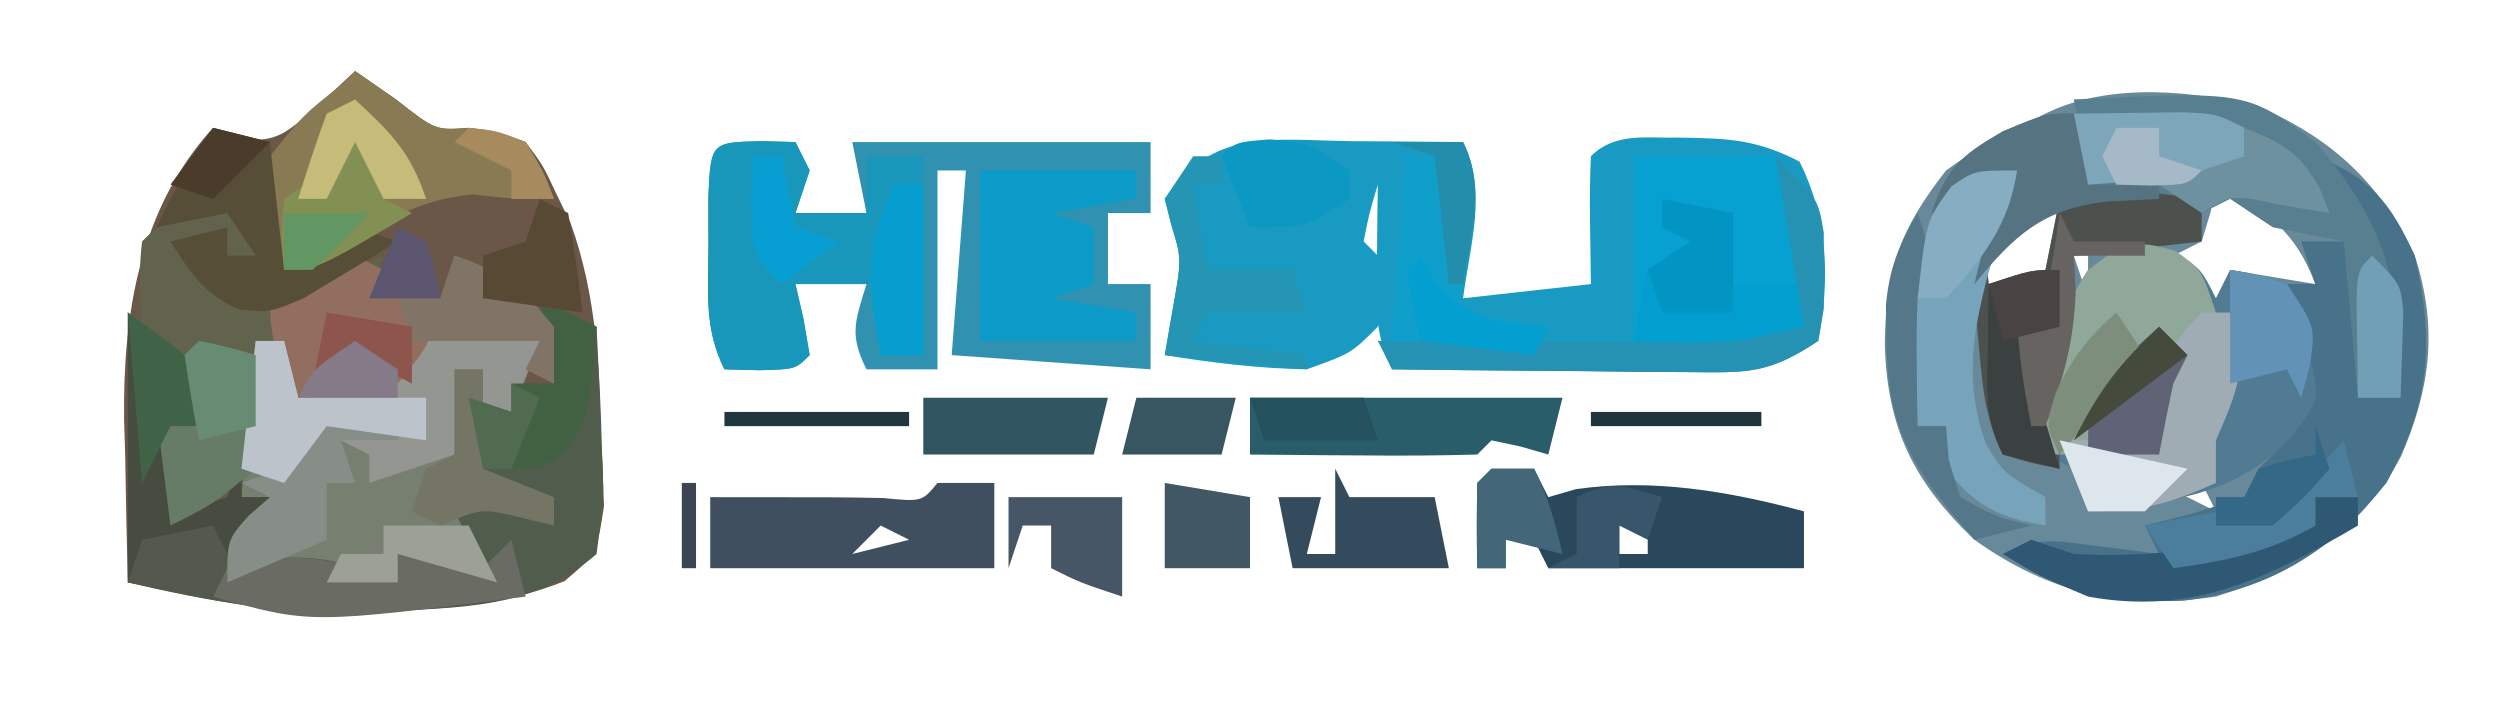 <?xml version="1.0" encoding="UTF-8"?>
<svg version="1.1" xmlns="http://www.w3.org/2000/svg" width="176" height="50">
<path d="M0 0 C0.949 0.66 1.897 1.32 2.875 2 C5.662 4.18 5.662 4.18 8 4 C9.988 4.27 9.988 4.27 12 5 C13.23 6.637 13.23 6.637 14.188 8.688 C14.511 9.351 14.835 10.015 15.168 10.699 C17.041 15.88 17.234 21.221 17.375 26.688 C17.424 27.991 17.473 29.294 17.523 30.637 C17 34 17 34 14.742 35.914 C10.793 37.478 7.213 37.779 3 38 C2.264 38.041 1.528 38.083 0.77 38.125 C-5.018 38.289 -10.377 37.315 -16 36 C-16.082 33.02 -16.141 30.043 -16.188 27.062 C-16.213 26.232 -16.238 25.401 -16.264 24.545 C-16.35 17.117 -15.187 9.681 -10 4 C-9.464 4.268 -8.928 4.536 -8.375 4.812 C-5.427 5.045 -4.952 4.42 -2.75 2.562 C-1.389 1.294 -1.389 1.294 0 0 Z M8 9 C9 11 9 11 9 11 Z M-9 14 C-8 16 -8 16 -8 16 Z " fill="#6A5747" transform="translate(25,5)"/>
<path d="M0 0 C5.003 2.234 8.317 5.39 10.672 10.352 C12.314 15.441 11.797 19.666 9.68 24.531 C6.679 29.952 2.459 32.519 -3.328 34.352 C-9.798 35.307 -14.988 34.156 -20.328 30.352 C-24.612 26.28 -26.467 22.501 -26.641 16.602 C-26.563 11.282 -25.61 8.558 -22.328 4.352 C-20.056 2.692 -17.887 1.584 -15.328 0.352 C-10.856 -1.884 -4.714 -1.313 0 0 Z M-3.328 5.352 C-3.452 5.991 -3.576 6.63 -3.703 7.289 C-3.909 7.97 -4.116 8.65 -4.328 9.352 C-5.318 9.847 -5.318 9.847 -6.328 10.352 C-5.008 11.672 -3.688 12.992 -2.328 14.352 C-2.328 13.362 -2.328 12.372 -2.328 11.352 C0.642 11.847 0.642 11.847 3.672 12.352 C2.219 8.522 0.243 7.231 -3.328 5.352 Z M-17.391 8.227 C-19.553 10.119 -19.553 10.119 -19.328 12.352 C-18.008 12.022 -16.688 11.692 -15.328 11.352 C-14.998 9.702 -14.668 8.052 -14.328 6.352 C-15.669 6.239 -15.669 6.239 -17.391 8.227 Z M-13.328 10.352 C-12.998 11.342 -12.668 12.332 -12.328 13.352 C-12.328 12.362 -12.328 11.372 -12.328 10.352 C-12.658 10.352 -12.988 10.352 -13.328 10.352 Z M3.672 12.352 C4.672 14.352 4.672 14.352 4.672 14.352 Z M-12.328 13.352 C-11.328 15.352 -11.328 15.352 -11.328 15.352 Z M4.672 15.352 C5.672 18.352 5.672 18.352 5.672 18.352 Z M-1.328 20.352 C-0.328 22.352 -0.328 22.352 -0.328 22.352 Z M-7.328 26.352 C-5.348 27.342 -5.348 27.342 -3.328 28.352 C-3.658 27.692 -3.988 27.032 -4.328 26.352 C-5.318 26.352 -6.308 26.352 -7.328 26.352 Z " fill="#688999" transform="translate(159.328,7.648)"/>
<path d="M0 0 C0.75 0.005 1.499 0.009 2.271 0.014 C4.119 0.025 5.966 0.043 7.812 0.062 C9.546 3.53 8.296 7.301 7.812 11.062 C12.268 10.568 12.268 10.568 16.812 10.062 C16.792 8.598 16.771 7.134 16.75 5.625 C16.729 4.104 16.741 2.582 16.812 1.062 C18.538 -0.663 20.775 -0.191 23.125 -0.25 C26.539 -0.192 28.439 -0.129 31.5 1.438 C33.504 5.446 33.662 9.671 32.812 14.062 C29.272 16.423 27.801 16.297 23.613 16.258 C22.405 16.251 21.196 16.245 19.951 16.238 C18.057 16.213 18.057 16.213 16.125 16.188 C14.851 16.178 13.577 16.169 12.264 16.16 C9.113 16.137 5.963 16.104 2.812 16.062 C1.49 13.418 1.716 11.385 1.75 8.438 C1.759 7.435 1.768 6.432 1.777 5.398 C1.789 4.628 1.801 3.857 1.812 3.062 C1.222 5.009 1.222 5.009 0.812 7.062 C1.143 7.393 1.472 7.723 1.812 8.062 C2.188 10.438 2.188 10.438 1.812 13.062 C-0.062 14.938 -0.062 14.938 -3.188 16.062 C-6.57 16.006 -9.85 15.6 -13.188 15.062 C-13.002 13.99 -12.816 12.918 -12.625 11.812 C-11.99 8.289 -11.99 8.289 -12.75 5.812 C-12.894 5.235 -13.039 4.657 -13.188 4.062 C-9.821 -0.988 -5.554 -0.063 0 0 Z M-8.188 10.062 C-4.188 11.062 -4.188 11.062 -4.188 11.062 Z " fill="#189AC2" transform="translate(95.188,9.938)"/>
<path d="M0 0 C1.207 0.031 1.207 0.031 2.438 0.062 C2.768 0.723 3.098 1.383 3.438 2.062 C3.107 3.053 2.777 4.043 2.438 5.062 C4.088 5.062 5.737 5.062 7.438 5.062 C7.107 3.413 6.777 1.762 6.438 0.062 C13.367 0.062 20.297 0.062 27.438 0.062 C27.438 1.712 27.438 3.362 27.438 5.062 C26.448 5.062 25.457 5.062 24.438 5.062 C24.438 6.713 24.438 8.363 24.438 10.062 C25.427 10.062 26.418 10.062 27.438 10.062 C27.438 12.043 27.438 14.023 27.438 16.062 C20.508 15.568 20.508 15.568 13.438 15.062 C13.768 10.773 14.098 6.482 14.438 2.062 C13.777 2.062 13.117 2.062 12.438 2.062 C12.438 6.683 12.438 11.303 12.438 16.062 C10.787 16.062 9.137 16.062 7.438 16.062 C6.192 13.572 6.661 12.652 7.438 10.062 C5.787 10.062 4.138 10.062 2.438 10.062 C2.623 10.867 2.809 11.671 3 12.5 C3.144 13.346 3.289 14.191 3.438 15.062 C2.438 16.062 2.438 16.062 -0.125 16.125 C-0.929 16.104 -1.734 16.084 -2.562 16.062 C-3.996 13.196 -3.695 10.69 -3.688 7.5 C-3.69 6.323 -3.693 5.146 -3.695 3.934 C-3.517 0.086 -3.517 0.086 0 0 Z M19.438 5.062 C23.438 6.062 23.438 6.062 23.438 6.062 Z " fill="#3092B0" transform="translate(53.562,9.938)"/>
<path d="M0 0 C1.812 1.25 1.812 1.25 2.812 3.25 C3.143 2.59 3.473 1.93 3.812 1.25 C5.688 1.562 5.688 1.562 7.812 2.25 C10.158 5.768 10.392 7.108 9.812 11.25 C5.061 17.029 0.836 17.444 -6.188 18.25 C-6.518 17.26 -6.848 16.27 -7.188 15.25 C-7.848 14.92 -8.508 14.59 -9.188 14.25 C-9.501 9.028 -9.068 5.673 -6.188 1.25 C-3.737 -0.647 -2.953 -1.012 0 0 Z M-6.188 3.25 C-5.188 5.25 -5.188 5.25 -5.188 5.25 Z M4.812 10.25 C5.812 12.25 5.812 12.25 5.812 12.25 Z " fill="#507B93" transform="translate(153.188,17.75)"/>
<path d="M0 0 C0.33 0.66 0.66 1.32 1 2 C1.619 1.814 2.237 1.629 2.875 1.438 C5 1 5 1 7 2 C5.25 6.875 5.25 6.875 3 8 C3 8.99 3 9.98 3 11 C4.65 11.66 6.3 12.32 8 13 C8 13.66 8 14.32 8 15 C5.525 14.505 5.525 14.505 3 14 C3 14.66 3 15.32 3 16 C3 16.99 3 17.98 3 19 C1.02 18.34 -0.96 17.68 -3 17 C-3 17.66 -3 18.32 -3 19 C-5.512 19.07 -7.686 19.083 -10.125 18.438 C-12.209 17.779 -12.209 17.779 -15 19 C-15 16 -15 16 -13.5 14.312 C-13.005 13.879 -12.51 13.446 -12 13 C-12.66 13 -13.32 13 -14 13 C-13.67 9.37 -13.34 5.74 -13 2 C-12.34 2 -11.68 2 -11 2 C-10.67 3.32 -10.34 4.64 -10 6 C-6.599 5.896 -6.599 5.896 -3 5 C-1.009 2.575 -1.009 2.575 0 0 Z " fill="#777F71" transform="translate(31,22)"/>
<path d="M0 0 C1.32 0.66 2.64 1.32 4 2 C4.135 4.606 4.234 7.205 4.312 9.812 C4.354 10.55 4.396 11.288 4.439 12.049 C4.488 14.207 4.488 14.207 4 18 C-0.166 21.639 -4.697 21.722 -10 22 C-10.736 22.041 -11.472 22.082 -12.23 22.125 C-18.053 22.29 -23.326 21.279 -29 20 C-29 13.73 -29 7.46 -29 1 C-24 5 -24 5 -23.188 7.25 C-23.126 7.827 -23.064 8.405 -23 9 C-23.99 9 -24.98 9 -26 9 C-25.67 10.98 -25.34 12.96 -25 15 C-24.01 14.67 -23.02 14.34 -22 14 C-21.67 13.01 -21.34 12.02 -21 11 C-21 11.99 -21 12.98 -21 14 C-20.34 14 -19.68 14 -19 14 C-20 17 -20 17 -22 19 C-21.134 18.794 -20.267 18.587 -19.375 18.375 C-15.636 17.96 -13.451 18.603 -10 20 C-10 19.34 -10 18.68 -10 18 C-8.02 18.33 -6.04 18.66 -4 19 C-4.66 17.68 -5.32 16.36 -6 15 C-3 14 -3 14 -0.812 14.938 C-0.214 15.288 0.384 15.639 1 16 C-0.634 14.292 -1.869 13.065 -4 12 C-4.625 9.438 -4.625 9.438 -5 7 C-4.01 7.33 -3.02 7.66 -2 8 C-2 7.34 -2 6.68 -2 6 C-1.01 6 -0.02 6 1 6 C0.67 4.02 0.34 2.04 0 0 Z " fill="#505C4C" transform="translate(38,21)"/>
<path d="M0 0 C0.784 0.041 1.567 0.083 2.375 0.125 C2.705 1.115 3.035 2.105 3.375 3.125 C2.715 3.125 2.055 3.125 1.375 3.125 C1.375 2.465 1.375 1.805 1.375 1.125 C0.385 1.785 -0.605 2.445 -1.625 3.125 C-0.965 3.125 -0.305 3.125 0.375 3.125 C0.705 4.115 1.035 5.105 1.375 6.125 C5.324 5.574 8.724 4.736 12.375 3.125 C12.045 4.115 11.715 5.105 11.375 6.125 C13.025 6.125 14.675 6.125 16.375 6.125 C16.705 5.135 17.035 4.145 17.375 3.125 C20.774 4.258 22.109 5.39 24.375 8.125 C24.375 9.445 24.375 10.765 24.375 12.125 C23.715 11.795 23.055 11.465 22.375 11.125 C22.705 10.465 23.035 9.805 23.375 9.125 C20.001 8.791 20.001 8.791 16.375 9.125 C15.88 9.785 15.385 10.445 14.875 11.125 C14.38 11.785 13.885 12.445 13.375 13.125 C9.688 13.375 9.688 13.375 6.375 13.125 C6.045 11.805 5.715 10.485 5.375 9.125 C4.715 9.125 4.055 9.125 3.375 9.125 C3.445 9.728 3.514 10.332 3.586 10.953 C3.756 13.463 3.811 15.643 3.375 18.125 C0.375 20.688 0.375 20.688 -2.625 22.125 C-2.955 19.485 -3.285 16.845 -3.625 14.125 C-2.635 14.455 -1.645 14.785 -0.625 15.125 C-1.285 13.475 -1.945 11.825 -2.625 10.125 C-3.285 10.125 -3.945 10.125 -4.625 10.125 C-4.82 4.07 -4.82 4.07 -4.625 2.125 C-2.625 0.125 -2.625 0.125 0 0 Z " fill="#61634C" transform="translate(14.625,14.875)"/>
<path d="M0 0 C3.869 1.467 5.292 3.258 7 7 C8.409 13.141 8.074 17.448 5 23 C1.198 27.752 -3.114 30.505 -9.238 31.285 C-14.255 31.479 -17.636 30.686 -22 28 C-19.479 26.74 -18.146 27.081 -15.375 27.438 C-14.558 27.539 -13.74 27.641 -12.898 27.746 C-12.272 27.83 -11.645 27.914 -11 28 C-11.33 27.34 -11.66 26.68 -12 26 C-10.866 25.711 -9.731 25.422 -8.562 25.125 C-7.387 24.754 -6.211 24.383 -5 24 C-4.67 23.34 -4.34 22.68 -4 22 C-3.278 21.299 -2.556 20.598 -1.812 19.875 C0.237 17.266 0.237 17.266 -0.184 14.895 C-0.695 12.903 -1.34 10.947 -2 9 C-1.34 9 -0.68 9 0 9 C-0.33 8.01 -0.66 7.02 -1 6 C-0.01 6 0.98 6 2 6 C2.66 9.63 3.32 13.26 4 17 C4.33 17 4.66 17 5 17 C5.456 10.503 4.582 7.427 1 2 C0.67 1.34 0.34 0.68 0 0 Z M0 9 C1 11 1 11 1 11 Z M1 12 C2 15 2 15 2 15 Z " fill="#487289" transform="translate(163,11)"/>
<path d="M0 0 C1.207 0.031 1.207 0.031 2.438 0.062 C2.768 0.723 3.098 1.383 3.438 2.062 C3.107 3.053 2.777 4.043 2.438 5.062 C4.088 5.062 5.737 5.062 7.438 5.062 C7.438 3.743 7.438 2.422 7.438 1.062 C8.758 1.062 10.078 1.062 11.438 1.062 C11.438 5.683 11.438 10.303 11.438 15.062 C10.447 15.062 9.457 15.062 8.438 15.062 C8.438 13.412 8.438 11.762 8.438 10.062 C6.457 10.062 4.478 10.062 2.438 10.062 C2.623 10.867 2.809 11.671 3 12.5 C3.144 13.346 3.289 14.191 3.438 15.062 C2.438 16.062 2.438 16.062 -0.125 16.125 C-0.929 16.104 -1.734 16.084 -2.562 16.062 C-3.996 13.196 -3.695 10.69 -3.688 7.5 C-3.69 6.323 -3.693 5.146 -3.695 3.934 C-3.517 0.086 -3.517 0.086 0 0 Z " fill="#1997BB" transform="translate(53.562,9.938)"/>
<path d="M0 0 C12.145 -0.583 12.145 -0.583 17 3 C22.099 8.877 23.126 13.342 23 21 C22.01 21 21.02 21 20 21 C19.67 17.37 19.34 13.74 19 10 C16.525 9.505 16.525 9.505 14 9 C13.01 8.34 12.02 7.68 11 7 C10.01 7.495 10.01 7.495 9 8 C7.055 7.66 7.055 7.66 4.875 7.062 C4.151 6.868 3.426 6.673 2.68 6.473 C2.125 6.317 1.571 6.161 1 6 C0.67 4.02 0.34 2.04 0 0 Z " fill="#587F90" transform="translate(146,7)"/>
<path d="M0 0 C0.33 1.65 0.66 3.3 1 5 C3.64 5.33 6.28 5.66 9 6 C9 6.99 9 7.98 9 9 C4.545 9.495 4.545 9.495 0 10 C0.021 10.969 0.041 11.939 0.062 12.938 C0 16 0 16 -1 17 C-1.071 18.352 -1.084 19.708 -1.062 21.062 C-1.042 22.362 -1.021 23.661 -1 25 C-2.938 24.625 -2.938 24.625 -5 24 C-6.374 21.253 -6.459 18.742 -6.75 15.688 C-6.869 14.557 -6.987 13.426 -7.109 12.262 C-6.987 8.606 -6.126 6.921 -4 4 C-5.98 4.99 -7.96 5.98 -10 7 C-8.892 3.786 -8.015 3.009 -5 1.25 C-2 0 -2 0 0 0 Z M-4.062 7.875 C-6.225 9.767 -6.225 9.767 -6 12 C-4.68 11.67 -3.36 11.34 -2 11 C-1.67 9.35 -1.34 7.7 -1 6 C-2.341 5.888 -2.341 5.888 -4.062 7.875 Z " fill="#4D514E" transform="translate(146,8)"/>
<path d="M0 0 C3.3 0 6.6 0 10 0 C12 8.625 12 8.625 12 12 C7.466 14.198 5.569 14 0 14 C0 9.38 0 4.76 0 0 Z " fill="#06A0D1" transform="translate(115,11)"/>
<path d="M0 0 C0.949 0.66 1.897 1.32 2.875 2 C5.662 4.18 5.662 4.18 8 4 C10 4.25 10 4.25 12 5 C13.25 7.062 13.25 7.062 14 9 C11 9 11 9 8.312 8.688 C4.224 9.073 2.049 10.594 -1.266 12.906 C-3 14 -3 14 -5 14 C-6.141 8.821 -6.141 8.821 -6 6 C-3.625 3.062 -3.625 3.062 -1 1 C-0.67 0.67 -0.34 0.34 0 0 Z " fill="#887A53" transform="translate(25,5)"/>
<path d="M0 0 C1.812 1.312 1.812 1.312 2.812 4.312 C1.839 5.995 0.836 7.66 -0.188 9.312 C-0.894 12.005 -0.894 12.005 -1.188 14.312 C-3.828 14.312 -6.468 14.312 -9.188 14.312 C-9.501 9.091 -9.068 5.736 -6.188 1.312 C-3.755 -0.571 -2.951 -0.927 0 0 Z M-6.188 3.312 C-5.188 5.312 -5.188 5.312 -5.188 5.312 Z " fill="#8FA89A" transform="translate(153.188,17.688)"/>
<path d="M0 0 C0.66 0.33 1.32 0.66 2 1 C1.67 1.66 1.34 2.32 1 3 C2.65 3 4.3 3 6 3 C6.33 2.01 6.66 1.02 7 0 C10.399 1.133 11.734 2.265 14 5 C14 6.32 14 7.64 14 9 C13.34 8.67 12.68 8.34 12 8 C12.33 7.34 12.66 6.68 13 6 C9.626 5.666 9.626 5.666 6 6 C5.505 6.66 5.01 7.32 4.5 8 C4.005 8.66 3.51 9.32 3 10 C-0.688 10.25 -0.688 10.25 -4 10 C-5.461 7.353 -6 6.106 -6 3 C-4.035 1.932 -2.031 0.934 0 0 Z " fill="#926E5F" transform="translate(25,18)"/>
<path d="M0 0 C0.33 0.66 0.66 1.32 1 2 C1.619 1.814 2.237 1.629 2.875 1.438 C5 1 5 1 7 2 C6.34 3.65 5.68 5.3 5 7 C4.34 7 3.68 7 3 7 C3 6.01 3 5.02 3 4 C2.34 4 1.68 4 1 4 C1 5.98 1 7.96 1 10 C-0.98 10.66 -2.96 11.32 -5 12 C-5 11.34 -5 10.68 -5 10 C-5.66 9.67 -6.32 9.34 -7 9 C-6.34 8.67 -5.68 8.34 -5 8 C-6.941 8.276 -6.941 8.276 -9 9 C-9.99 10.485 -9.99 10.485 -11 12 C-11.99 11.67 -12.98 11.34 -14 11 C-13.67 8.03 -13.34 5.06 -13 2 C-12.34 2 -11.68 2 -11 2 C-10.67 3.32 -10.34 4.64 -10 6 C-6.599 5.896 -6.599 5.896 -3 5 C-1.009 2.575 -1.009 2.575 0 0 Z " fill="#949791" transform="translate(31,22)"/>
<path d="M0 0 C0.99 0 1.98 0 3 0 C2.4 2.5 1.711 4.919 0.938 7.375 C-0.165 11.638 -0.703 15.053 0.812 19.25 C2.044 21.302 2.044 21.302 5 23 C5 23.66 5 24.32 5 25 C1.765 24.442 0.021 23.628 -2 21 C-2 20.01 -2 19.02 -2 18 C-2.66 18 -3.32 18 -4 18 C-5.742 14.517 -5.54 10.747 -4.398 7.055 C-3.239 4.255 -2.154 2.154 0 0 Z " fill="#78A4BB" transform="translate(139,12)"/>
<path d="M0 0 C3.63 0 7.26 0 11 0 C11 0.66 11 1.32 11 2 C9.02 2.33 7.04 2.66 5 3 C5.99 3.33 6.98 3.66 8 4 C8 5.32 8 6.64 8 8 C7.01 8.33 6.02 8.66 5 9 C7.97 9.495 7.97 9.495 11 10 C11 10.66 11 11.32 11 12 C7.37 12 3.74 12 0 12 C0 8.04 0 4.08 0 0 Z " fill="#0C9AC8" transform="translate(69,12)"/>
<path d="M0 0 C0.99 0 1.98 0 3 0 C3.33 0.66 3.66 1.32 4 2 C4.639 1.814 5.279 1.629 5.938 1.438 C11.368 0.662 16.728 1.589 22 3 C22 4.32 22 5.64 22 7 C16.06 7 10.12 7 4 7 C3.67 6.34 3.34 5.68 3 5 C2.34 5 1.68 5 1 5 C1 5.66 1 6.32 1 7 C0.34 7 -0.32 7 -1 7 C-1.043 5 -1.041 3 -1 1 C-0.67 0.67 -0.34 0.34 0 0 Z M9 4 C9 4.66 9 5.32 9 6 C9.66 6 10.32 6 11 6 C11 5.34 11 4.68 11 4 C10.34 4 9.68 4 9 4 Z " fill="#2A485C" transform="translate(105,33)"/>
<path d="M0 0 C5 4 5 4 5.812 6.25 C5.874 6.827 5.936 7.405 6 8 C5.01 8 4.02 8 3 8 C3.33 9.98 3.66 11.96 4 14 C4.99 13.67 5.98 13.34 7 13 C7.33 12.01 7.66 11.02 8 10 C8 10.99 8 11.98 8 13 C8.66 13 9.32 13 10 13 C9 16 9 16 7 17 C6.67 17.99 6.34 18.98 6 20 C4.02 19.67 2.04 19.34 0 19 C0 12.73 0 6.46 0 0 Z " fill="#464C40" transform="translate(9,22)"/>
<path d="M0 0 C7.26 0 14.52 0 22 0 C21.67 1.32 21.34 2.64 21 4 C20.361 3.814 19.721 3.629 19.062 3.438 C18.382 3.293 17.701 3.149 17 3 C16.67 3.33 16.34 3.66 16 4 C13.303 4.073 10.633 4.092 7.938 4.062 C7.179 4.058 6.42 4.053 5.639 4.049 C3.759 4.037 1.88 4.019 0 4 C0 2.68 0 1.36 0 0 Z " fill="#295D69" transform="translate(88,28)"/>
<path d="M0 0 C1.333 0 2.667 0 4 0 C4 1.98 4 3.96 4 6 C-2.667 6 -9.333 6 -16 6 C-16 4.35 -16 2.7 -16 1 C-7 1 -7 1 -3.812 1.062 C-1.096 1.326 -1.096 1.326 0 0 Z M-4 3 C-4.66 3.66 -5.32 4.32 -6 5 C-4.68 4.67 -3.36 4.34 -2 4 C-2.66 3.67 -3.32 3.34 -4 3 Z " fill="#3F4F60" transform="translate(66,34)"/>
<path d="M0 0 C1.32 0.33 2.64 0.66 4 1 C4.33 3.97 4.66 6.94 5 10 C5.763 9.484 6.526 8.969 7.312 8.438 C8.199 7.963 9.086 7.489 10 7 C10.99 7.33 11.98 7.66 13 8 C11.592 8.869 10.174 9.72 8.75 10.562 C7.961 11.038 7.172 11.514 6.359 12.004 C4 13 4 13 1.812 12.781 C-0.626 11.73 -1.583 10.197 -3 8 C-1.68 7.67 -0.36 7.34 1 7 C1 7.66 1 8.32 1 9 C1.66 9 2.32 9 3 9 C2.34 8.01 1.68 7.02 1 6 C-0.65 6.33 -2.3 6.66 -4 7 C-2.796 4.506 -1.546 2.319 0 0 Z M1 10 C2 12 2 12 2 12 Z " fill="#564E37" transform="translate(15,9)"/>
<path d="M0 0 C0.66 0 1.32 0 2 0 C3.357 3.664 2.523 5.506 1 9 C1 9.99 1 10.98 1 12 C-2.371 13.498 -4.204 14 -8 14 C-8.66 12.35 -9.32 10.7 -10 9 C-7.69 9 -5.38 9 -3 9 C-3.062 8.258 -3.124 7.515 -3.188 6.75 C-2.968 3.525 -2.217 2.303 0 0 Z " fill="#9FACB4" transform="translate(155,22)"/>
<path d="M0 0 C1.65 0.33 3.3 0.66 5 1 C5 2.667 5 4.333 5 6 C5.66 6 6.32 6 7 6 C7.99 6 8.98 6 10 6 C10 6.99 10 7.98 10 9 C5.879 10.998 2.548 11.178 -2 11 C-1.688 8.125 -1.688 8.125 -1 5 C-0.01 4.34 0.98 3.68 2 3 C1.34 2.67 0.68 2.34 0 2 C0 1.34 0 0.68 0 0 Z " fill="#039ED0" transform="translate(117,14)"/>
<path d="M0 0 C0.66 0 1.32 0 2 0 C3.148 2.296 3.308 4.077 3.562 6.625 C3.646 7.442 3.73 8.26 3.816 9.102 C3.877 9.728 3.938 10.355 4 11 C6.97 11.495 6.97 11.495 10 12 C9.67 12.66 9.34 13.32 9 14 C7.521 14.027 6.042 14.046 4.562 14.062 C3.327 14.08 3.327 14.08 2.066 14.098 C0 14 0 14 -1 13 C-0.91 10.809 -0.753 8.622 -0.562 6.438 C-0.461 5.24 -0.359 4.042 -0.254 2.809 C-0.17 1.882 -0.086 0.955 0 0 Z " fill="#109ECA" transform="translate(99,11)"/>
<path d="M0 0 C0.33 1.32 0.66 2.64 1 4 C-14.188 5.929 -14.188 5.929 -21 4 C-20.67 3.34 -20.34 2.68 -20 2 C-15.365 0.706 -12.421 1.211 -8 3 C-8 2.34 -8 1.68 -8 1 C-7.051 1.206 -6.103 1.413 -5.125 1.625 C-4.094 1.749 -3.062 1.873 -2 2 C-1.34 1.34 -0.68 0.68 0 0 Z " fill="#6A6B62" transform="translate(36,38)"/>
<path d="M0 0 C3 3 3 3 3.398 5.41 C3.391 6.285 3.383 7.161 3.375 8.062 C3.383 8.94 3.39 9.818 3.398 10.723 C3.267 11.474 3.135 12.226 3 13 C-0.54 15.36 -2.011 15.235 -6.199 15.195 C-7.408 15.189 -8.616 15.182 -9.861 15.176 C-11.755 15.151 -11.755 15.151 -13.688 15.125 C-14.962 15.116 -16.236 15.107 -17.549 15.098 C-20.699 15.074 -23.85 15.041 -27 15 C-27.33 14.34 -27.66 13.68 -28 13 C-26.903 13.008 -26.903 13.008 -25.784 13.016 C-22.46 13.037 -19.137 13.05 -15.812 13.062 C-14.662 13.071 -13.512 13.079 -12.326 13.088 C-11.214 13.091 -10.103 13.094 -8.957 13.098 C-7.425 13.106 -7.425 13.106 -5.863 13.114 C-2.619 13.06 -2.619 13.06 2 12 C1.34 8.04 0.68 4.08 0 0 Z " fill="#2591B3" transform="translate(125,11)"/>
<path d="M0 0 C0.33 1.65 0.66 3.3 1 5 C2.65 5 4.3 5 6 5 C6 5.33 6 5.66 6 6 C4.175 6.093 4.175 6.093 2.312 6.188 C-2.158 6.712 -4.133 8.506 -7 12 C-6.372 9.071 -5.414 6.639 -4 4 C-5.98 4.99 -7.96 5.98 -10 7 C-8.892 3.786 -8.015 3.009 -5 1.25 C-2 0 -2 0 0 0 Z " fill="#567382" transform="translate(146,8)"/>
<path d="M0 0 C2.062 0.438 2.062 0.438 4 1 C4.528 6.285 4.528 6.285 4 9 C1 11.5 1 11.5 -2 13 C-2.33 10.36 -2.66 7.72 -3 5 C-2.01 5.33 -1.02 5.66 0 6 C-0.278 4.793 -0.278 4.793 -0.562 3.562 C-0.707 2.717 -0.851 1.871 -1 1 C-0.67 0.67 -0.34 0.34 0 0 Z " fill="#667C67" transform="translate(14,24)"/>
<path d="M0 0 C1.625 -0.027 3.25 -0.046 4.875 -0.062 C5.78 -0.074 6.685 -0.086 7.617 -0.098 C10 0 10 0 12 1 C12 1.66 12 2.32 12 3 C12.66 3.33 13.32 3.66 14 4 C7.565 4.495 7.565 4.495 1 5 C0.67 3.35 0.34 1.7 0 0 Z " fill="#7DA6BB" transform="translate(146,8)"/>
<path d="M0 0 C0.99 0 1.98 0 3 0 C3 0.66 3 1.32 3 2 C-3.275 5.668 -8.628 8.348 -16 7 C-19.562 5.5 -19.562 5.5 -22 4 C-21.34 3.67 -20.68 3.34 -20 3 C-19.01 3.33 -18.02 3.66 -17 4 C-11.434 4.278 -7.284 3.691 -2 2 C-1.34 2 -0.68 2 0 2 C0 1.34 0 0.68 0 0 Z " fill="#2E5873" transform="translate(163,35)"/>
<path d="M0 0 C0.66 0 1.32 0 2 0 C2 0.66 2 1.32 2 2 C1.34 2 0.68 2 0 2 C0.33 3.98 0.66 5.96 1 8 C2.98 8 4.96 8 7 8 C7.33 8.99 7.66 9.98 8 11 C5.69 11 3.38 11 1 11 C0.67 11.66 0.34 12.32 0 13 C2.64 13.33 5.28 13.66 8 14 C8 14.33 8 14.66 8 15 C4.7 14.67 1.4 14.34 -2 14 C-1.814 12.928 -1.629 11.855 -1.438 10.75 C-0.803 7.227 -0.803 7.227 -1.562 4.75 C-1.707 4.173 -1.851 3.595 -2 3 C-1.34 2.01 -0.68 1.02 0 0 Z M3 9 C7 10 7 10 7 10 Z " fill="#2495B3" transform="translate(84,11)"/>
<path d="M0 0 C2.31 0 4.62 0 7 0 C6.67 0.66 6.34 1.32 6 2 C4.68 2 3.36 2 2 2 C2.33 2.99 2.66 3.98 3 5 C2.34 5 1.68 5 1 5 C1 6.32 1 7.64 1 9 C-2.465 10.485 -2.465 10.485 -6 12 C-6 9 -6 9 -4.5 7.312 C-4.005 6.879 -3.51 6.446 -3 6 C-3.66 5.67 -4.32 5.34 -5 5 C-4.01 4.67 -3.02 4.34 -2 4 C-0.791 2 -0.791 2 0 0 Z " fill="#878D87" transform="translate(22,29)"/>
<path d="M0 0 C4.29 0 8.58 0 13 0 C12.67 1.32 12.34 2.64 12 4 C8.04 4 4.08 4 0 4 C0 2.68 0 1.36 0 0 Z " fill="#315661" transform="translate(65,28)"/>
<path d="M0 0 C1.32 0.66 2.64 1.32 4 2 C3.395 8.418 3.395 8.418 1.688 10.938 C0 12 0 12 -4 12 C-4.33 10.35 -4.66 8.7 -5 7 C-4.01 7.33 -3.02 7.66 -2 8 C-2 7.34 -2 6.68 -2 6 C-1.01 6 -0.02 6 1 6 C0.67 4.02 0.34 2.04 0 0 Z " fill="#426143" transform="translate(38,21)"/>
<path d="M0 0 C0.33 0.66 0.66 1.32 1 2 C2.98 2 4.96 2 7 2 C7.33 3.65 7.66 5.3 8 7 C4.37 7 0.74 7 -3 7 C-3.33 5.35 -3.66 3.7 -4 2 C-3.01 2 -2.02 2 -1 2 C-1.33 3.32 -1.66 4.64 -2 6 C-1.34 6 -0.68 6 0 6 C0 4.02 0 2.04 0 0 Z " fill="#344A5D" transform="translate(94,33)"/>
<path d="M0 0 C0.66 0 1.32 0 2 0 C2.33 1.32 2.66 2.64 3 4 C5.97 4 8.94 4 12 4 C12 4.99 12 5.98 12 7 C9.69 6.67 7.38 6.34 5 6 C4.01 7.32 3.02 8.64 2 10 C1.01 9.67 0.02 9.34 -1 9 C-0.67 6.03 -0.34 3.06 0 0 Z " fill="#BDC3CB" transform="translate(18,24)"/>
<path d="M0 0 C0 1.32 0 2.64 0 4 C-0.99 4 -1.98 4 -3 4 C-2.01 7.3 -1.02 10.6 0 14 C-1.32 13.67 -2.64 13.34 -4 13 C-5.262 10.475 -5.099 8.688 -5.062 5.875 C-5.053 4.965 -5.044 4.055 -5.035 3.117 C-5.024 2.419 -5.012 1.72 -5 1 C-2 0 -2 0 0 0 Z " fill="#3A4140" transform="translate(145,19)"/>
<path d="M0 0 C0.66 0.33 1.32 0.66 2 1 C2 2.32 2 3.64 2 5 C2.66 5.33 3.32 5.66 4 6 C-2.75 10 -2.75 10 -5 10 C-5.188 7.625 -5.188 7.625 -5 5 C-4.01 4.34 -3.02 3.68 -2 3 C-1.34 2.01 -0.68 1.02 0 0 Z " fill="#829053" transform="translate(25,9)"/>
<path d="M0 0 C1 3 1 3 0 6 C-0.067 7.561 -0.085 9.125 -0.062 10.688 C-0.053 11.496 -0.044 12.304 -0.035 13.137 C-0.024 13.752 -0.012 14.366 0 15 C0.66 15 1.32 15 2 15 C2.062 15.784 2.124 16.567 2.188 17.375 C2.456 18.241 2.724 19.108 3 20 C5.476 21.375 5.476 21.375 8 22 C6.68 22.33 5.36 22.66 4 23 C-0.094 18.276 -2.139 15.508 -2.188 9.062 C-2.202 8.208 -2.216 7.353 -2.23 6.473 C-1.987 3.861 -1.318 2.245 0 0 Z " fill="#54778A" transform="translate(135,15)"/>
<path d="M0 0 C0.66 0.66 1.32 1.32 2 2 C1.67 2.66 1.34 3.32 1 4 C0.644 5.662 0.308 7.328 0 9 C-1.65 9 -3.3 9 -5 9 C-5 5 -5 5 -2.5 2.25 C-1.675 1.508 -0.85 0.765 0 0 Z " fill="#606275" transform="translate(152,23)"/>
<path d="M0 0 C1.875 0.312 1.875 0.312 4 1 C6 4 6 4 5.625 6.688 C5.419 7.451 5.213 8.214 5 9 C4.67 8.34 4.34 7.68 4 7 C2.68 7.33 1.36 7.66 0 8 C0 5.36 0 2.72 0 0 Z " fill="#6293B7" transform="translate(157,19)"/>
<path d="M0 0 C0.66 0 1.32 0 2 0 C2 2.31 2 4.62 2 7 C4.475 7.99 4.475 7.99 7 9 C7 9.66 7 10.32 7 11 C6.237 10.814 5.474 10.629 4.688 10.438 C1.91 9.772 1.91 9.772 -1 11 C-1.66 10.67 -2.32 10.34 -3 10 C-2.67 9.01 -2.34 8.02 -2 7 C-1.34 6.67 -0.68 6.34 0 6 C0 4.02 0 2.04 0 0 Z " fill="#757566" transform="translate(32,26)"/>
<path d="M0 0 C3.399 1.133 4.734 2.265 7 5 C7 6.32 7 7.64 7 9 C6.34 8.67 5.68 8.34 5 8 C5.33 7.34 5.66 6.68 6 6 C3.03 6 0.06 6 -3 6 C-3.33 5.01 -3.66 4.02 -4 3 C-3.01 3 -2.02 3 -1 3 C-0.67 2.01 -0.34 1.02 0 0 Z " fill="#807466" transform="translate(32,18)"/>
<path d="M0 0 C2.625 0.188 2.625 0.188 5.625 2.188 C5.625 2.848 5.625 3.507 5.625 4.188 C2.625 6.188 2.625 6.188 -1.375 6.188 C-2.035 4.537 -2.695 2.888 -3.375 1.188 C-2.375 0.188 -2.375 0.188 0 0 Z " fill="#0B98C2" transform="translate(89.375,9.812)"/>
<path d="M0 0 C2.64 0 5.28 0 8 0 C8 2.31 8 4.62 8 7 C5 6 5 6 3 5 C3 4.01 3 3.02 3 2 C2.34 2 1.68 2 1 2 C0.67 2.99 0.34 3.98 0 5 C0 3.35 0 1.7 0 0 Z " fill="#475666" transform="translate(71,35)"/>
<path d="M0 0 C0.33 1.32 0.66 2.64 1 4 C0.01 4 -0.98 4 -2 4 C-2 4.66 -2 5.32 -2 6 C-5.265 7.884 -8.281 8.493 -12 9 C-12.66 8.01 -13.32 7.02 -14 6 C-11.477 5.495 -8.993 4.999 -6.438 4.688 C-3.386 3.827 -2.055 2.359 0 0 Z " fill="#4A7E9C" transform="translate(165,31)"/>
<path d="M0 0 C0.66 0 1.32 0 2 0 C2 3.96 2 7.92 2 12 C1.01 12 0.02 12 -1 12 C-1.925 7.284 -2.229 4.327 0 0 Z " fill="#069ECE" transform="translate(63,13)"/>
<path d="M0 0 C-0.573 3.869 -2.39 6.152 -5 9 C-5.66 9 -6.32 9 -7 9 C-6.393 3.536 -6.393 3.536 -4.625 1.125 C-3 0 -3 0 0 0 Z " fill="#86ADC1" transform="translate(142,12)"/>
<path d="M0 0 C4.8 3.446 4.8 3.446 5.812 6.25 C5.874 6.827 5.936 7.405 6 8 C5.01 8 4.02 8 3 8 C2.34 9.32 1.68 10.64 1 12 C0.67 8.04 0.34 4.08 0 0 Z " fill="#406347" transform="translate(9,22)"/>
<path d="M0 0 C0.66 0.33 1.32 0.66 2 1 C2.407 3.322 2.744 5.657 3 8 C0.69 7.67 -1.62 7.34 -4 7 C-4 6.01 -4 5.02 -4 4 C-3.01 3.67 -2.02 3.34 -1 3 C-0.67 2.01 -0.34 1.02 0 0 Z " fill="#584935" transform="translate(38,14)"/>
<path d="M0 0 C2.97 0.495 2.97 0.495 6 1 C6 2.65 6 4.3 6 6 C4.02 6 2.04 6 0 6 C0 4.02 0 2.04 0 0 Z " fill="#415864" transform="translate(82,34)"/>
<path d="M0 0 C2 2 2 2 2.195 3.945 C2.13 5.964 2.065 7.982 2 10 C1.01 10 0.02 10 -1 10 C-1.027 8.521 -1.046 7.042 -1.062 5.562 C-1.074 4.739 -1.086 3.915 -1.098 3.066 C-1 1 -1 1 0 0 Z " fill="#709FB6" transform="translate(167,18)"/>
<path d="M0 0 C1.65 0.33 3.3 0.66 5 1 C5 3.333 5 5.667 5 8 C3.35 8 1.7 8 0 8 C-0.33 7.01 -0.66 6.02 -1 5 C-0.01 4.34 0.98 3.68 2 3 C1.34 2.67 0.68 2.34 0 2 C0 1.34 0 0.68 0 0 Z " fill="#0294C2" transform="translate(117,14)"/>
<path d="M0 0 C0.66 0 1.32 0 2 0 C2.33 1.65 2.66 3.3 3 5 C3.99 5.33 4.98 5.66 6 6 C4.68 6.99 3.36 7.98 2 9 C0 7 0 7 -0.125 3.375 C-0.084 2.261 -0.043 1.147 0 0 Z " fill="#079FD3" transform="translate(53,11)"/>
<path d="M0 0 C1.98 0 3.96 0 6 0 C6.66 1.32 7.32 2.64 8 4 C5.69 3.34 3.38 2.68 1 2 C1 2.66 1 3.32 1 4 C-0.65 4 -2.3 4 -4 4 C-3.67 3.34 -3.34 2.68 -3 2 C-2.01 2 -1.02 2 0 2 C0 1.34 0 0.68 0 0 Z " fill="#9DA097" transform="translate(27,37)"/>
<path d="M0 0 C2.31 0 4.62 0 7 0 C6.67 1.32 6.34 2.64 6 4 C3.69 4 1.38 4 -1 4 C-0.67 2.68 -0.34 1.36 0 0 Z " fill="#375661" transform="translate(80,28)"/>
<path d="M0 0 C0.33 0.66 0.66 1.32 1 2 C2.65 2 4.3 2 6 2 C6 2.33 6 2.66 6 3 C4.35 3 2.7 3 1 3 C1.062 4.299 1.062 4.299 1.125 5.625 C0.995 9.124 0.24 11.746 -1 15 C-1.33 15 -1.66 15 -2 15 C-2.625 11.625 -2.625 11.625 -3 8 C-2.34 7.34 -1.68 6.68 -1 6 C-0.602 4.012 -0.262 2.011 0 0 Z " fill="#666360" transform="translate(145,15)"/>
<path d="M0 0 C2.622 1.049 3.794 1.649 5.25 4.125 C5.497 4.744 5.745 5.362 6 6 C4.886 5.814 3.772 5.629 2.625 5.438 C-0.826 4.683 -0.826 4.683 -3 6 C-3.99 5.34 -4.98 4.68 -6 4 C-4.02 3.34 -2.04 2.68 0 2 C0 1.34 0 0.68 0 0 Z " fill="#6D919F" transform="translate(158,9)"/>
<path d="M0 0 C0.99 0 1.98 0 3 0 C4 2 4.494 3.831 5 6 C3.68 5.67 2.36 5.34 1 5 C1 5.66 1 6.32 1 7 C0.34 7 -0.32 7 -1 7 C-1.043 5 -1.041 3 -1 1 C-0.67 0.67 -0.34 0.34 0 0 Z " fill="#436679" transform="translate(105,33)"/>
<path d="M0 0 C0.371 0.639 0.743 1.279 1.125 1.938 C3.581 4.639 5.446 4.684 9 5 C8.67 5.66 8.34 6.32 8 7 C5.36 6.67 2.72 6.34 0 6 C-0.382 4.344 -0.714 2.675 -1 1 C-0.67 0.67 -0.34 0.34 0 0 Z " fill="#049FD1" transform="translate(100,18)"/>
<path d="M0 0 C2.526 2.363 3.888 3.665 5 7 C4.01 7 3.02 7 2 7 C1.34 5.68 0.68 4.36 0 3 C-0.66 4.32 -1.32 5.64 -2 7 C-2.66 7 -3.32 7 -4 7 C-3.398 4.98 -2.727 2.979 -2 1 C-1.34 0.67 -0.68 0.34 0 0 Z " fill="#C4BC78" transform="translate(25,7)"/>
<path d="M0 0 C-0.33 0.99 -0.66 1.98 -1 3 C-1.66 2.67 -2.32 2.34 -3 2 C-3 2.99 -3 3.98 -3 5 C-4.65 5 -6.3 5 -8 5 C-7.34 4.67 -6.68 4.34 -6 4 C-6 2.68 -6 1.36 -6 0 C-3.509 -1.245 -2.589 -0.777 0 0 Z " fill="#37556B" transform="translate(117,35)"/>
<path d="M0 0 C0.33 0.99 0.66 1.98 1 3 C-0.75 5 -0.75 5 -3 7 C-4.32 7 -5.64 7 -7 7 C-7 6.34 -7 5.68 -7 5 C-6.34 5 -5.68 5 -5 5 C-4.67 4.34 -4.34 3.68 -4 3 C-1.938 2.375 -1.938 2.375 0 2 C0 1.34 0 0.68 0 0 Z " fill="#336887" transform="translate(163,30)"/>
<path d="M0 0 C2.64 0 5.28 0 8 0 C8.33 0.99 8.66 1.98 9 3 C6.36 3 3.72 3 1 3 C0.67 2.01 0.34 1.02 0 0 Z " fill="#24515E" transform="translate(88,28)"/>
<path d="M0 0 C0.66 0.99 1.32 1.98 2 3 C0.02 5.31 -1.96 7.62 -4 10 C-5 8 -5 8 -4.25 5.562 C-3.069 3.141 -2.017 1.742 0 0 Z " fill="#7D8F7C" transform="translate(149,22)"/>
<path d="M0 0 C2.062 0.438 2.062 0.438 4 1 C4 2.65 4 4.3 4 6 C2.68 6.33 1.36 6.66 0 7 C-0.381 5.009 -0.713 3.007 -1 1 C-0.67 0.67 -0.34 0.34 0 0 Z " fill="#678B73" transform="translate(14,24)"/>
<path d="M0 0 C2.97 0.495 2.97 0.495 6 1 C6 2.32 6 3.64 6 5 C4.68 4.34 3.36 3.68 2 3 C1.01 3.66 0.02 4.32 -1 5 C-0.67 3.35 -0.34 1.7 0 0 Z " fill="#8D554B" transform="translate(23,22)"/>
<path d="M0 0 C0.33 0.66 0.66 1.32 1 2 C0.67 2.99 0.34 3.98 0 5 C-2.97 4.505 -2.97 4.505 -6 4 C-5.67 3.01 -5.34 2.02 -5 1 C-3.35 0.67 -1.7 0.34 0 0 Z " fill="#54584E" transform="translate(15,37)"/>
<path d="M0 0 C4.455 0.99 4.455 0.99 9 2 C8.01 2.99 7.02 3.98 6 5 C4.68 5 3.36 5 2 5 C1.34 3.35 0.68 1.7 0 0 Z " fill="#DDE6EC" transform="translate(145,31)"/>
<path d="M0 0 C1.32 0.33 2.64 0.66 4 1 C2.68 2.32 1.36 3.64 0 5 C-0.99 4.67 -1.98 4.34 -3 4 C-2.01 2.68 -1.02 1.36 0 0 Z " fill="#4A3B2A" transform="translate(15,9)"/>
<path d="M0 0 C0.66 0.33 1.32 0.66 2 1 C2.625 3.062 2.625 3.062 3 5 C1.35 5 -0.3 5 -2 5 C-1.34 3.35 -0.68 1.7 0 0 Z " fill="#5C556F" transform="translate(28,16)"/>
<path d="M0 0 C0.66 0.33 1.32 0.66 2 1 C1.34 2.65 0.68 4.3 0 6 C-0.66 6 -1.32 6 -2 6 C-2.33 4.35 -2.66 2.7 -3 1 C-2.01 1.33 -1.02 1.66 0 2 C0 1.34 0 0.68 0 0 Z " fill="#506B4F" transform="translate(36,27)"/>
<path d="M0 0 C0.66 0.66 1.32 1.32 2 2 C-0.64 3.98 -3.28 5.96 -6 8 C-4.218 4.437 -2.832 2.644 0 0 Z " fill="#444A3C" transform="translate(152,23)"/>
<path d="M0 0 C0.99 0.66 1.98 1.32 3 2 C3 2.66 3 3.32 3 4 C0.69 4 -1.62 4 -4 4 C-3 2 -3 2 0 0 Z " fill="#847A88" transform="translate(25,24)"/>
<path d="M0 0 C0 1.32 0 2.64 0 4 C-1.32 4.33 -2.64 4.66 -4 5 C-4.33 3.68 -4.66 2.36 -5 1 C-2 0 -2 0 0 0 Z " fill="#494443" transform="translate(145,19)"/>
<path d="M0 0 C1.98 0 3.96 0 6 0 C4.71 1.376 3.373 2.708 2 4 C1.34 4 0.68 4 0 4 C0 2.68 0 1.36 0 0 Z " fill="#629764" transform="translate(20,15)"/>
<path d="M0 0 C1.65 0 3.3 0 5 0 C6.642 3.283 5.519 6.425 5 10 C4.67 10 4.34 10 4 10 C3.67 7.03 3.34 4.06 3 1 C2.01 0.67 1.02 0.34 0 0 Z " fill="#238DAC" transform="translate(98,10)"/>
<path d="M0 0 C0.99 0 1.98 0 3 0 C3 0.66 3 1.32 3 2 C3.99 2.33 4.98 2.66 6 3 C5 4 5 4 2.438 4.062 C1.231 4.032 1.231 4.032 0 4 C-0.33 3.34 -0.66 2.68 -1 2 C-0.67 1.34 -0.34 0.68 0 0 Z " fill="#A5BAC6" transform="translate(149,9)"/>
<path d="M0 0 C1.938 0.188 1.938 0.188 4 1 C5.25 3.062 5.25 3.062 6 5 C5.01 5 4.02 5 3 5 C3 4.34 3 3.68 3 3 C1.68 2.34 0.36 1.68 -1 1 C-0.67 0.67 -0.34 0.34 0 0 Z " fill="#A88A5F" transform="translate(33,9)"/>
<path d="M0 0 C4.29 0 8.58 0 13 0 C13 0.33 13 0.66 13 1 C8.71 1 4.42 1 0 1 C0 0.67 0 0.34 0 0 Z " fill="#20373F" transform="translate(51,29)"/>
<path d="M0 0 C3.96 0 7.92 0 12 0 C12 0.33 12 0.66 12 1 C8.04 1 4.08 1 0 1 C0 0.67 0 0.34 0 0 Z " fill="#20353B" transform="translate(112,29)"/>
<path d="M0 0 C0.33 0 0.66 0 1 0 C1 1.98 1 3.96 1 6 C0.67 6 0.34 6 0 6 C0 4.02 0 2.04 0 0 Z " fill="#3B4553" transform="translate(48,34)"/>
</svg>
